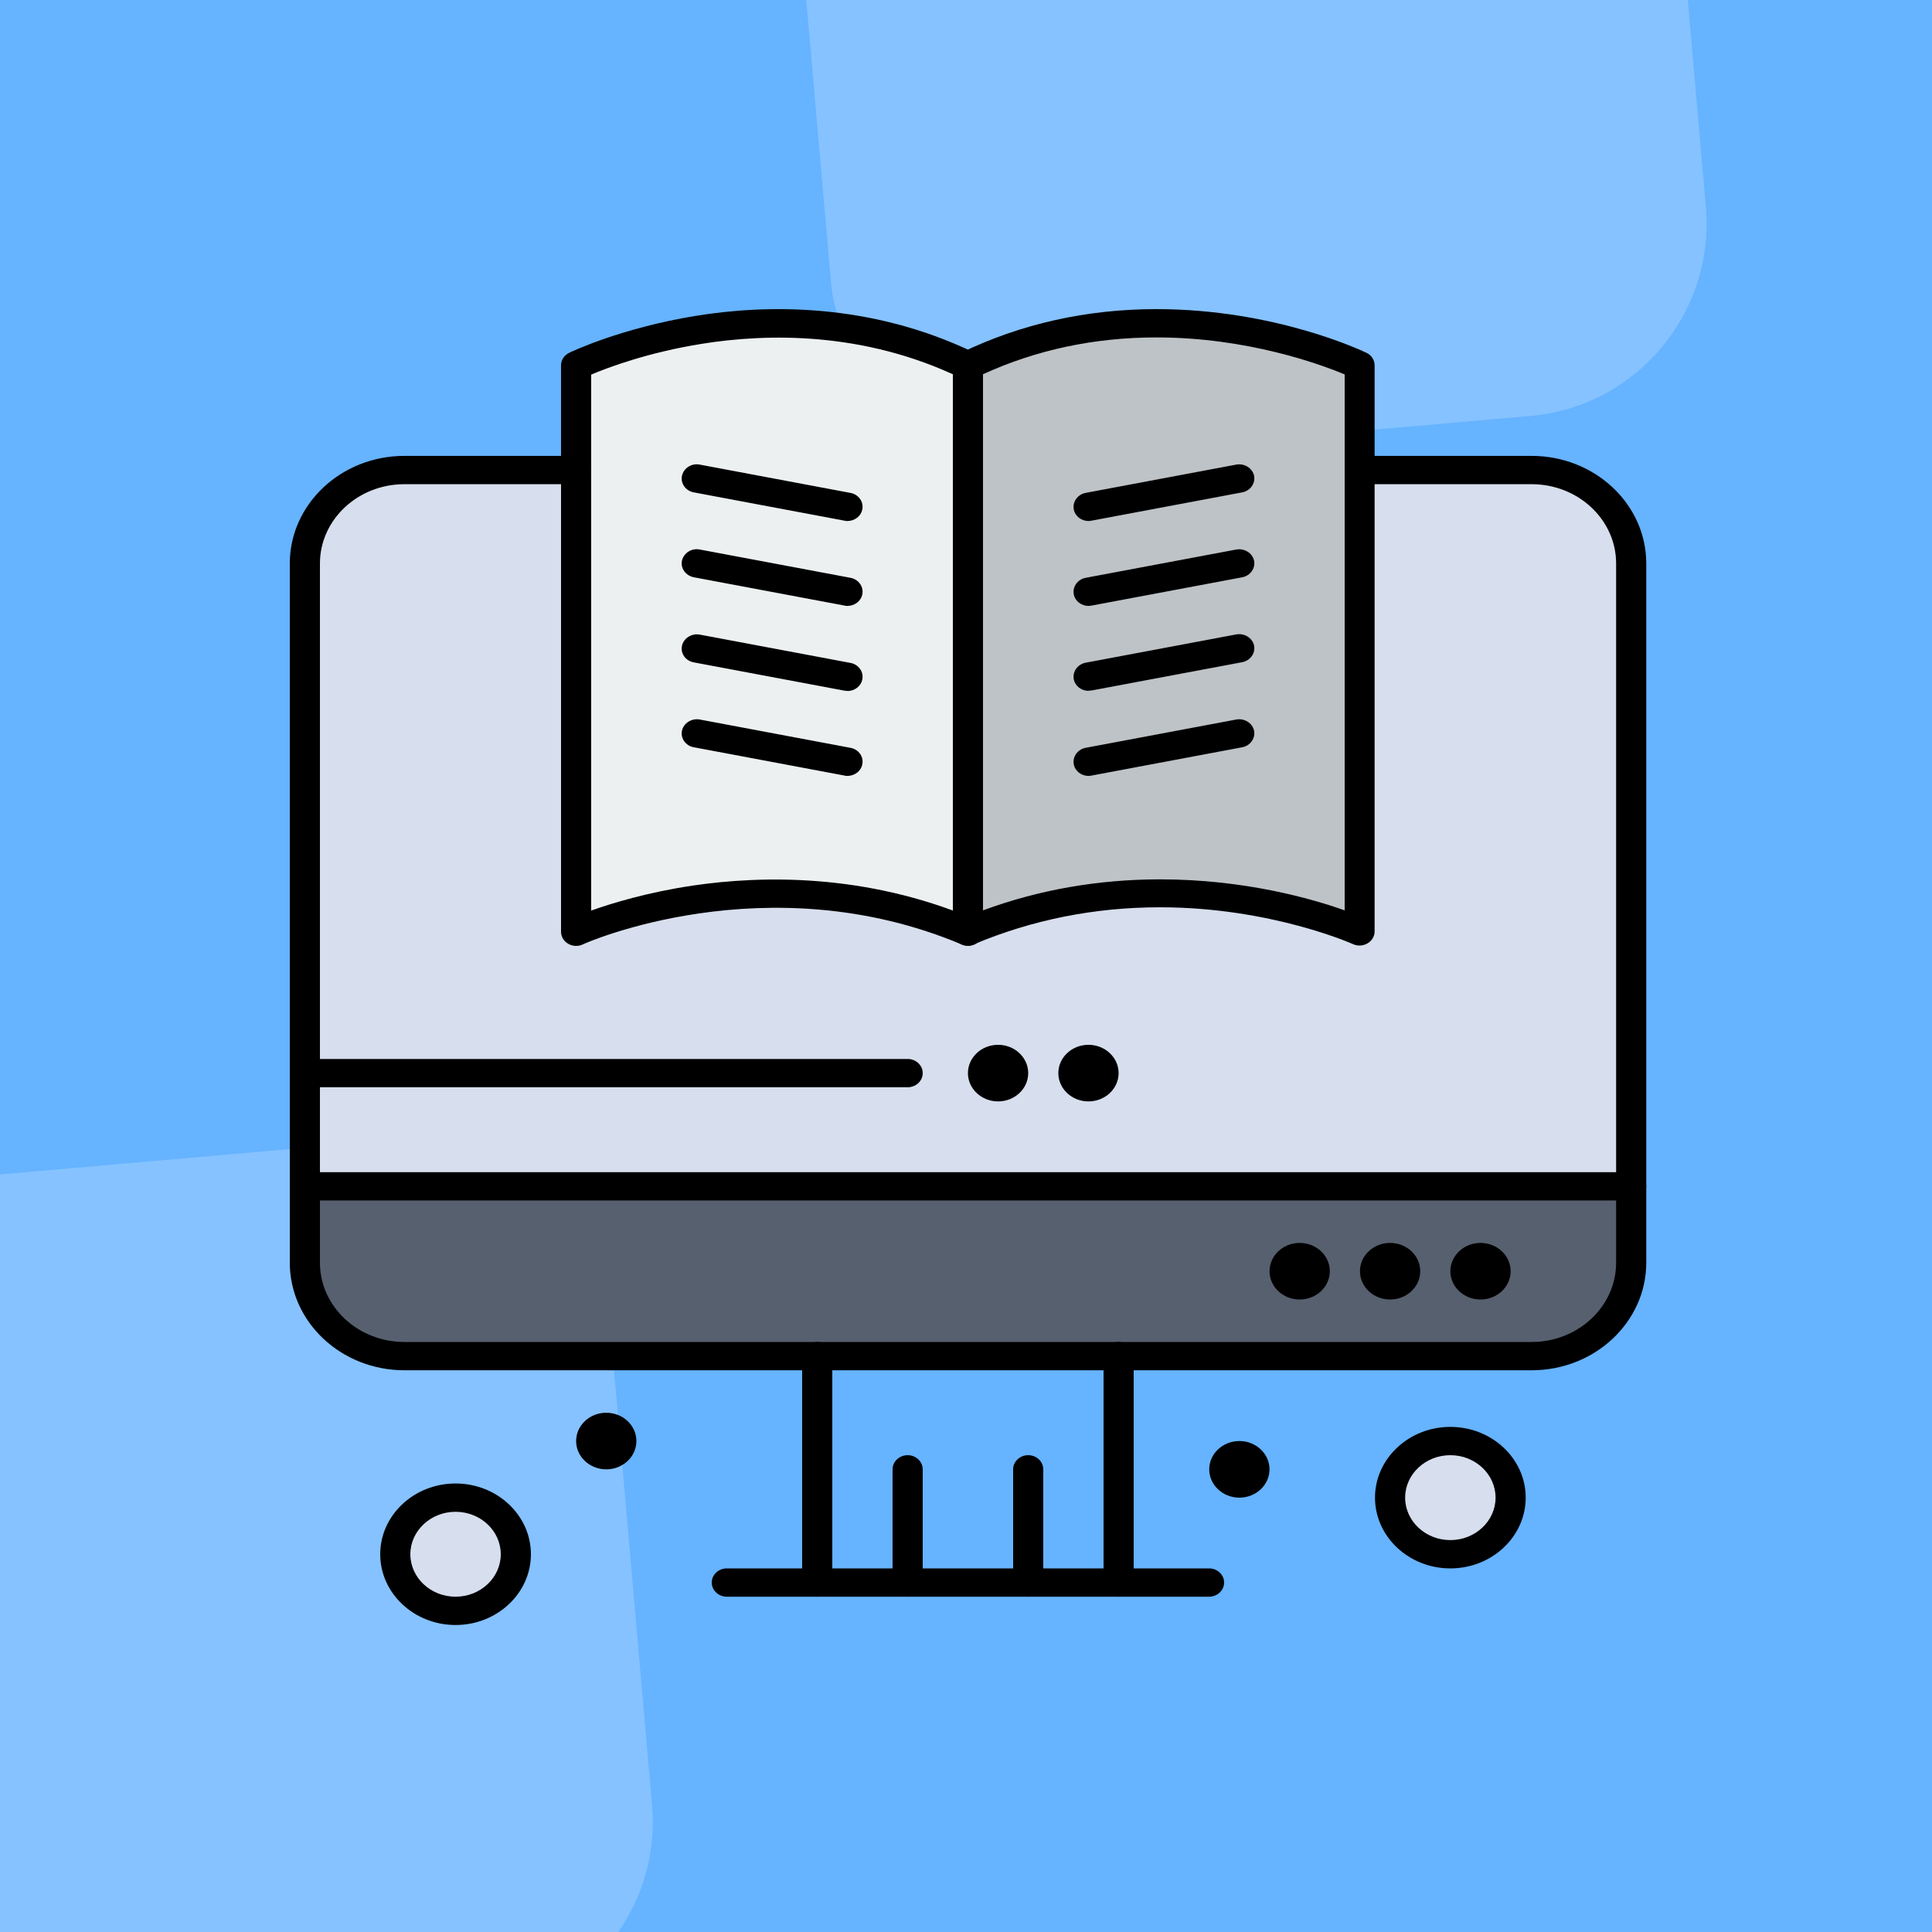 <svg width="100" height="100" viewBox="0 0 100 100" fill="none" xmlns="http://www.w3.org/2000/svg">
<rect x="0" y="0" width="100" height="100" fill="#333333" stroke="none"/>
<g clip-path="url(#clip0_2600_1351)">
<rect width="100" height="100" fill="#66B3FF"/>
<rect opacity="0.2" x="39.924" y="-20.659" width="45.455" height="45.455" rx="10" transform="rotate(-5 39.924 -20.659)" fill="white"/>
<rect opacity="0.2" x="-14.621" y="62.068" width="45.455" height="45.455" rx="10" transform="rotate(-5 -14.621 62.068)" fill="white"/>
<g clip-path="url(#clip1_2600_1351)">
<path d="M20.929 24.338C18.089 24.338 15.779 26.498 15.779 29.175V61.403H84.429V29.165C84.429 26.498 82.119 24.329 79.279 24.329H20.929V24.338Z" fill="#D7DEED"/>
<path d="M15.779 61.403V65.357C15.779 68.033 18.079 70.193 20.929 70.193H79.279C82.119 70.193 84.429 68.033 84.429 65.357V61.403H15.779Z" fill="#57606F"/>
<path d="M70.389 24.339V48.219C70.389 48.219 60.659 43.778 50.109 48.219V18.911C60.249 14 70.389 18.911 70.389 18.911V24.33V24.339Z" fill="#BEC3C7"/>
<path d="M50.1 18.911V48.21C39.54 43.768 29.82 48.21 29.82 48.21V18.911C29.82 18.911 39.96 14 50.1 18.911Z" fill="#ECF0F1"/>
<path d="M75.069 74.588C76.789 74.588 78.189 75.903 78.189 77.518C78.189 79.133 76.789 80.448 75.069 80.448C73.349 80.448 71.949 79.133 71.949 77.518C71.949 75.903 73.349 74.588 75.069 74.588Z" fill="#D7DEED"/>
<path d="M23.581 77.518C25.301 77.518 26.701 78.832 26.701 80.447C26.701 82.063 25.301 83.377 23.581 83.377C21.861 83.377 20.461 82.063 20.461 80.447C20.461 78.832 21.861 77.518 23.581 77.518Z" fill="#D7DEED"/>
<path d="M76.63 64.333C77.49 64.333 78.19 64.99 78.19 65.798C78.19 66.606 77.49 67.263 76.63 67.263C75.77 67.263 75.07 66.606 75.07 65.798C75.07 64.99 75.77 64.333 76.63 64.333Z" fill="black"/>
<path d="M71.951 64.333C72.811 64.333 73.511 64.99 73.511 65.798C73.511 66.606 72.811 67.263 71.951 67.263C71.091 67.263 70.391 66.606 70.391 65.798C70.391 64.99 71.091 64.333 71.951 64.333Z" fill="black"/>
<path d="M67.271 64.333C68.131 64.333 68.831 64.99 68.831 65.798C68.831 66.606 68.131 67.263 67.271 67.263C66.411 67.263 65.711 66.606 65.711 65.798C65.711 64.99 66.411 64.333 67.271 64.333Z" fill="black"/>
<path d="M64.15 74.588C65.01 74.588 65.71 75.245 65.71 76.053C65.71 76.86 65.01 77.518 64.15 77.518C63.29 77.518 62.59 76.86 62.59 76.053C62.59 75.245 63.29 74.588 64.15 74.588Z" fill="black"/>
<path d="M56.339 54.079C57.199 54.079 57.899 54.736 57.899 55.544C57.899 56.352 57.199 57.009 56.339 57.009C55.479 57.009 54.779 56.352 54.779 55.544C54.779 54.736 55.479 54.079 56.339 54.079Z" fill="black"/>
<path d="M51.66 54.079C52.52 54.079 53.22 54.736 53.22 55.544C53.22 56.352 52.52 57.009 51.66 57.009C50.8 57.009 50.1 56.352 50.1 55.544C50.1 54.736 50.8 54.079 51.66 54.079Z" fill="black"/>
<path d="M31.38 73.123C32.24 73.123 32.94 73.78 32.94 74.588C32.94 75.396 32.24 76.053 31.38 76.053C30.52 76.053 29.82 75.396 29.82 74.588C29.82 73.78 30.52 73.123 31.38 73.123Z" fill="black"/>
<path d="M84.43 62.136H15.78C15.35 62.136 15 61.807 15 61.403C15 61 15.35 60.671 15.78 60.671H84.43C84.86 60.671 85.21 61 85.21 61.403C85.21 61.807 84.86 62.136 84.43 62.136Z" fill="black"/>
<path d="M57.899 82.645C57.469 82.645 57.119 82.317 57.119 81.913V70.193C57.119 69.79 57.469 69.461 57.899 69.461C58.329 69.461 58.679 69.79 58.679 70.193V81.913C58.679 82.317 58.329 82.645 57.899 82.645Z" fill="black"/>
<path d="M42.3 82.645C41.87 82.645 41.52 82.317 41.52 81.913V70.193C41.52 69.79 41.87 69.461 42.3 69.461C42.73 69.461 43.08 69.79 43.08 70.193V81.913C43.08 82.317 42.73 82.645 42.3 82.645Z" fill="black"/>
<path d="M62.59 82.645H37.62C37.19 82.645 36.84 82.316 36.84 81.912C36.84 81.508 37.19 81.18 37.62 81.18H62.58C63.01 81.18 63.36 81.508 63.36 81.912C63.36 82.316 63.01 82.645 62.58 82.645H62.59Z" fill="black"/>
<path d="M46.979 82.645C46.549 82.645 46.199 82.316 46.199 81.912V76.053C46.199 75.649 46.549 75.32 46.979 75.32C47.409 75.32 47.759 75.649 47.759 76.053V81.912C47.759 82.316 47.409 82.645 46.979 82.645Z" fill="black"/>
<path d="M53.219 82.645C52.789 82.645 52.44 82.316 52.44 81.912V76.053C52.44 75.649 52.789 75.32 53.219 75.32C53.65 75.32 53.999 75.649 53.999 76.053V81.912C53.999 82.316 53.65 82.645 53.219 82.645Z" fill="black"/>
<path d="M79.28 70.925H20.93C17.66 70.925 15 68.427 15 65.357V29.165C15 26.095 17.66 23.597 20.93 23.597H29.82C30.25 23.597 30.6 23.925 30.6 24.329C30.6 24.733 30.25 25.062 29.82 25.062H20.93C18.52 25.062 16.56 26.902 16.56 29.165V65.357C16.56 67.62 18.52 69.46 20.93 69.46H79.28C81.69 69.46 83.65 67.62 83.65 65.357V29.165C83.65 26.902 81.69 25.062 79.28 25.062H70.39C69.96 25.062 69.61 24.733 69.61 24.329C69.61 23.925 69.96 23.597 70.39 23.597H79.28C82.55 23.597 85.21 26.095 85.21 29.165V65.357C85.21 68.427 82.55 70.925 79.28 70.925Z" fill="black"/>
<path d="M50.099 48.952C49.989 48.952 49.879 48.933 49.779 48.886C39.699 44.642 30.249 48.83 30.159 48.886C29.919 48.999 29.629 48.98 29.409 48.849C29.179 48.717 29.039 48.482 29.039 48.229V18.911C29.039 18.639 29.199 18.386 29.459 18.263C29.569 18.207 32.149 16.977 36.019 16.348C39.609 15.766 45.019 15.634 50.449 18.263C50.829 18.451 50.979 18.893 50.789 19.25C50.589 19.606 50.119 19.747 49.739 19.569C44.709 17.137 39.679 17.259 36.339 17.794C33.559 18.235 31.459 19.024 30.599 19.39V47.13C31.689 46.745 33.529 46.182 35.879 45.834C39.409 45.318 44.789 45.186 50.419 47.562C50.809 47.722 50.989 48.163 50.809 48.529C50.679 48.802 50.399 48.961 50.099 48.961V48.952Z" fill="black"/>
<path d="M50.1 48.952C49.95 48.952 49.8 48.914 49.68 48.839C49.46 48.708 49.32 48.473 49.32 48.219V18.911C49.32 18.639 49.48 18.385 49.74 18.263C52.84 16.761 56.25 16 59.86 16C65.99 16 70.54 18.169 70.73 18.263C70.99 18.385 71.15 18.639 71.15 18.911V48.21C71.15 48.463 71.01 48.698 70.78 48.83C70.55 48.961 70.27 48.98 70.03 48.867C70.03 48.867 65.78 46.961 60.04 46.961C56.66 46.961 53.42 47.609 50.41 48.877C50.31 48.923 50.2 48.942 50.09 48.942L50.1 48.952ZM60.05 45.515C64.42 45.515 67.91 46.519 69.6 47.12V19.381C68.37 18.864 64.57 17.465 59.86 17.465C56.66 17.465 53.64 18.104 50.88 19.371V47.12C53.78 46.05 56.86 45.515 60.05 45.515Z" fill="black"/>
<path d="M43.86 26.968C43.86 26.968 43.76 26.968 43.71 26.95L35.91 25.485C35.49 25.41 35.21 25.015 35.3 24.621C35.39 24.227 35.8 23.963 36.22 24.048L44.02 25.513C44.44 25.588 44.72 25.983 44.63 26.377C44.56 26.724 44.23 26.968 43.86 26.968Z" fill="black"/>
<path d="M43.86 31.363C43.86 31.363 43.76 31.363 43.71 31.344L35.91 29.879C35.49 29.795 35.21 29.41 35.3 29.015C35.39 28.621 35.8 28.358 36.22 28.443L44.02 29.907C44.44 29.983 44.72 30.377 44.63 30.771C44.56 31.119 44.23 31.363 43.86 31.363Z" fill="black"/>
<path d="M43.86 35.758C43.86 35.758 43.76 35.758 43.71 35.749L35.91 34.284C35.49 34.209 35.21 33.824 35.3 33.42C35.39 33.026 35.8 32.772 36.22 32.847L44.02 34.312C44.44 34.387 44.72 34.782 44.63 35.176C44.56 35.523 44.23 35.768 43.86 35.768V35.758Z" fill="black"/>
<path d="M43.86 40.162C43.86 40.162 43.76 40.162 43.71 40.143L35.91 38.678C35.49 38.603 35.21 38.209 35.3 37.815C35.39 37.42 35.8 37.167 36.22 37.242L44.02 38.707C44.44 38.782 44.72 39.167 44.63 39.571C44.56 39.918 44.23 40.162 43.86 40.162Z" fill="black"/>
<path d="M56.34 26.968C55.98 26.968 55.65 26.724 55.58 26.376C55.5 25.982 55.77 25.597 56.19 25.512L63.99 24.047C64.41 23.972 64.82 24.226 64.91 24.62C64.99 25.015 64.72 25.4 64.3 25.484L56.5 26.949C56.45 26.958 56.4 26.968 56.35 26.968H56.34Z" fill="black"/>
<path d="M56.34 31.363C55.98 31.363 55.65 31.119 55.58 30.772C55.5 30.377 55.77 29.992 56.19 29.908L63.99 28.443C64.41 28.368 64.82 28.621 64.91 29.016C64.99 29.41 64.72 29.795 64.3 29.88L56.5 31.345C56.45 31.345 56.4 31.363 56.35 31.363H56.34Z" fill="black"/>
<path d="M56.34 35.758C55.98 35.758 55.65 35.514 55.58 35.166C55.5 34.772 55.77 34.387 56.19 34.302L63.99 32.837C64.41 32.762 64.82 33.016 64.91 33.41C64.99 33.805 64.72 34.19 64.3 34.274L56.5 35.739C56.45 35.739 56.4 35.748 56.35 35.748L56.34 35.758Z" fill="black"/>
<path d="M56.34 40.162C55.98 40.162 55.65 39.918 55.58 39.571C55.5 39.176 55.77 38.791 56.19 38.707L63.99 37.242C64.41 37.167 64.82 37.42 64.91 37.815C64.99 38.209 64.72 38.594 64.3 38.678L56.5 40.143C56.45 40.153 56.4 40.162 56.35 40.162H56.34Z" fill="black"/>
<path d="M46.98 56.276H15.78C15.35 56.276 15 55.948 15 55.544C15 55.14 15.35 54.812 15.78 54.812H46.98C47.41 54.812 47.76 55.14 47.76 55.544C47.76 55.948 47.41 56.276 46.98 56.276Z" fill="black"/>
<path d="M23.58 84.11C21.43 84.11 19.68 82.466 19.68 80.448C19.68 78.428 21.43 76.785 23.58 76.785C25.73 76.785 27.48 78.428 27.48 80.448C27.48 82.466 25.73 84.11 23.58 84.11ZM23.58 78.25C22.29 78.25 21.24 79.236 21.24 80.448C21.24 81.659 22.29 82.645 23.58 82.645C24.87 82.645 25.92 81.659 25.92 80.448C25.92 79.236 24.87 78.25 23.58 78.25Z" fill="black"/>
<path d="M75.07 81.18C72.92 81.18 71.17 79.537 71.17 77.518C71.17 75.499 72.92 73.856 75.07 73.856C77.22 73.856 78.97 75.499 78.97 77.518C78.97 79.537 77.22 81.18 75.07 81.18ZM75.07 75.32C73.78 75.32 72.73 76.306 72.73 77.518C72.73 78.729 73.78 79.715 75.07 79.715C76.36 79.715 77.41 78.729 77.41 77.518C77.41 76.306 76.36 75.32 75.07 75.32Z" fill="black"/>
</g>
</g>
<defs>
<clipPath id="clip0_2600_1351">
<rect width="100" height="100" fill="white"/>
</clipPath>
<clipPath id="clip1_2600_1351">
<rect width="70.21" height="68.11" fill="white" transform="translate(15 16)"/>
</clipPath>
</defs>
</svg>

